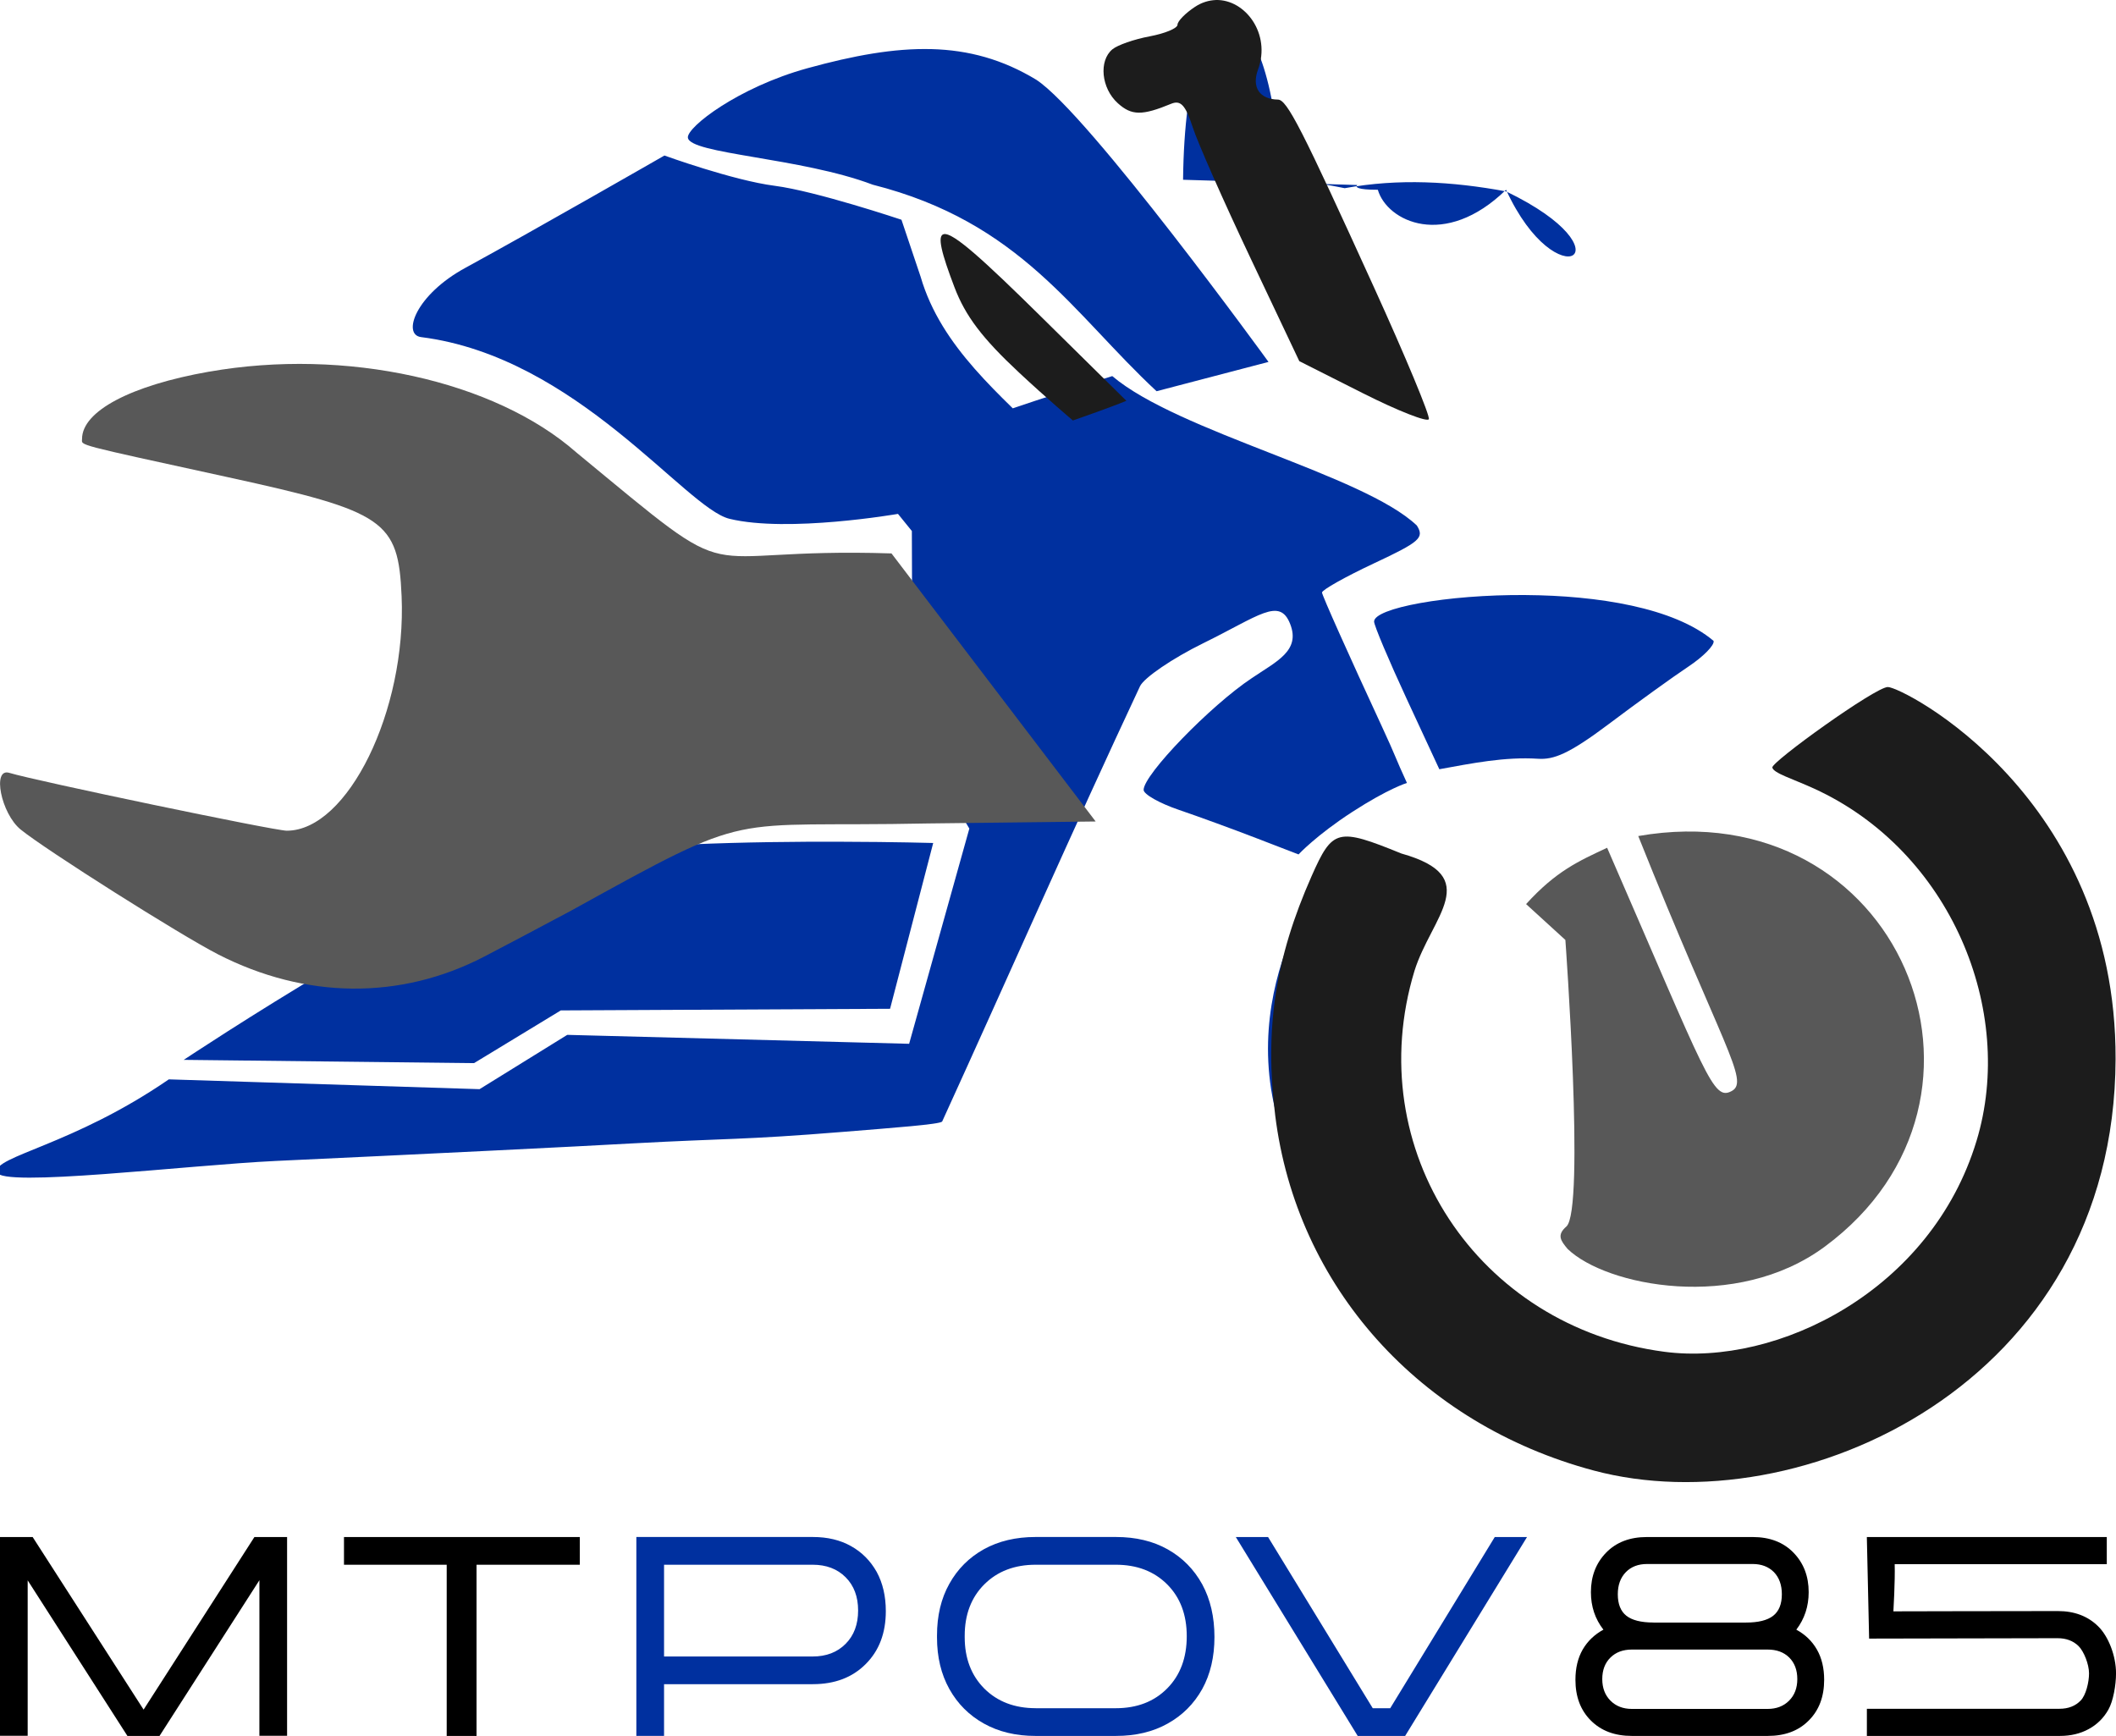 <svg width="75.313mm" height="61.784mm" viewBox="0 0 75.313 61.784" id="svg1" xmlns="http://www.w3.org/2000/svg" xmlns:svg="http://www.w3.org/2000/svg"><defs id="defs1"/><g id="layer1" transform="translate(319.927,-456.888)"><g id="g147" transform="translate(-508.38,-1640.691)"><path style="opacity:1;fill:#585858;fill-opacity:1" d="m245.653 2127.753c-1.008.471-1.816.828-2.883 2.004l1.398 1.276s.703 9.621.035 10.2c-.351.305-.199.505.044.797 1.366 1.32 5.995 2.252 9.152-.08 7.178-5.303 2.632-16.23-6.637-14.615 2.985 7.468 3.973 8.725 3.329 9.074-.669.363-.862-.445-4.437-8.656z" id="path142"/><path id="path143" style="fill:#00309f;fill-opacity:1" d="m221.601 2099.327c-1.325-.035-2.762.226-4.409.68-2.468.681-4.289 2.096-4.256 2.468.053.587 4.034.711 6.579 1.677 5.276 1.336 7.129 4.588 10.103 7.351l3.984-1.043s-6.406-8.833-8.266-10.043c-1.197-.726-2.41-1.056-3.735-1.091zm-9.499 3.787s-4.651 2.671-7.071 3.99c-1.789.967-2.273 2.387-1.59 2.473 5.549.702 9.399 6.083 10.976 6.467 2.081.506 5.997-.175 5.997-.175l5.852 7.22c-.097-3.312-.405-9.649-.405-9.649-1.791-1.801-3.905-3.485-4.641-6.011l-.682-2.029s-3.039-1.019-4.516-1.209c-1.477-.19-3.921-1.077-3.921-1.077zm24.691 1.051v0h-.032c-.076.076-5e-5.405.168.732.168.327 1.126 2.381 2.128 4.564l1.823 3.969 4.514 2.229c.058-1.923-.356-3.828-.465-5.743-.114-1.205-.253-2.236-.31-2.291-.3-.293-7.286-3.374-7.827-3.462zm-2.518 6.987c-2.407.759-4.813 1.523-7.145 2.493l.034 10.188 2.022 3.424-2.143 7.66-12.168-.318-3.122 1.933-11.059-.349c-3.423 2.353-6.222 2.729-6.119 3.299.103.57 6.802-.248 9.922-.395 5.093-.236 10.808-.517 12.7-.625 3.409-.184 3.924-.12 7.483-.409 1.848-.15 3.443-.268 3.538-.368 2.355-5.16 4.635-10.356 7.042-15.493.147-.307 1.159-.995 2.249-1.531 1.99-.977 2.718-1.647 3.095-.688.378.959-.489 1.334-1.365 1.93-1.471.976-3.85 3.433-3.85 3.977.0.157.566.477 1.257.712.691.235 1.932.688 2.757 1.007l1.5.578s.628-.68 1.918-1.516c1.291-.835 1.94-1.028 1.94-1.028-.427-.925-.375-.896-.885-1.995-1.176-2.537-2.138-4.688-2.138-4.782.0-.093.828-.559 1.84-1.034 1.649-.773 1.809-.913 1.535-1.352-1.903-1.809-8.492-3.327-10.84-5.317zm14.733 7.793c-2.853-.022-5.416.471-5.416.944.0.139.523 1.378 1.161 2.754l1.161 2.502c1.155-.21 2.335-.449 3.51-.373.555.036 1.088-.157 2.524-1.238 1.006-.757 2.275-1.673 2.82-2.035.545-.362.952-.777.906-.923-1.407-1.19-4.149-1.611-6.666-1.63zm-24.356 8.78c-3.153-.01-7.794.072-10.121.577-3.723.808-13.306 7.187-13.306 7.187l10.333.116 3.088-1.876 11.719-.058 1.535-5.901s-1.356-.039-3.248-.044zm16.86 1.805c-.12.025-3.993 5.736.383 11.473.764 1.002 1.161 1.079 1.816.354.43-.475.448-.885.217-5.178.0.0-.181-4.494-.251-4.661s-2.046-2.014-2.166-1.988z"/><path style="fill:#1c1c1c;fill-opacity:1" d="m222.052 2105.911c-.259.041-.085.688.371 1.888.389 1.024.989 1.817 2.305 3.045.978.913 1.911 1.7 1.911 1.7s1.326-.459 1.904-.7l-3.018-2.977c-2.089-2.061-3.139-3.009-3.473-2.956z" id="path144"/><path style="fill:#1c1c1c;fill-opacity:1" d="m231.723 2097.58c-.243.01-.493.082-.734.24-.344.226-.626.513-.626.639.0.126-.446.312-.992.414-.546.102-1.141.309-1.323.459-.495.409-.399 1.388.19 1.92.49.444.866.448 1.901.02.337-.139.511.051.763.83.18.556 1.108 2.657 2.062 4.67l1.734 3.661 2.264 1.142v-6e-4c1.245.628 2.302 1.042 2.347.922.045-.121-.829-2.222-1.943-4.669-2.587-5.686-3.105-6.704-3.43-6.704-.656-.01-.94-.442-.706-1.073.467-1.262-.454-2.503-1.506-2.471z" id="path145"/><path style="fill:#1c1c1c;fill-opacity:1" d="m245.18 2149.918c-6.195-1.654-10.583-6.546-11.34-12.643-.382-3.075 76e-5-5.589 1.295-8.512.747-1.688.922-1.732 3.197-.806 2.951.829 1.072 2.243.466 4.174-1.927 6.343 2.233 12.684 8.896 13.56 4.02.529 9.495-2.178 11.109-7.509 1.404-4.636-.917-10.315-5.792-12.54-.746-.341-1.44-.546-1.477-.746-.036-.199 3.668-2.865 4.111-2.865.539.0 8.135 3.894 8.106 13.241-.037 11.596-11.267 16.596-18.571 14.646z" id="path146"/><path style="fill:#585858;fill-opacity:1;stroke-width:1" d="m195.893 2110.807c-2.792.492-4.52 1.408-4.52 2.395.0.242-.338.153 5.2 1.363 5.59 1.22 6.057 1.541 6.174 4.231.177 4.074-1.916 8.349-4.088 8.349-.435.0-8.926-1.771-9.875-2.059-.621-.189-.293 1.45.403 2.016.894.727 5.669 3.748 7.021 4.441 3.119 1.599 6.495 1.63 9.47.088.587-.304 1.981-1.042 3.099-1.639 6.634-3.666 5.343-2.952 12.692-3.105l5.981-.07-7.267-9.541c-7.457-.24-5.05 1.494-11.214-3.592-2.912-2.562-8.225-3.731-13.074-2.876z" id="path147"/></g><path d="m-310.694 513.13-3.555 5.542h-1.143l-3.55-5.537v5.532h-.986v-7.074h1.163l3.949 6.143 3.944-6.143h1.163v7.074h-.986zm7.728-.551v6.093h-1.062v-6.093h-3.656v-.986h8.393v.986z" id="path148" style="font-size:10.355px;line-height:1;font-family:LOGOTYPE;-inkscape-font-specification:'LOGOTYPE, Normal';letter-spacing:0.442px;stroke-width:1;paint-order:stroke markers fill" aria-label="MT"/><path d="m-290.993 516.831h-5.299v1.84h-.986v-7.079h6.285q.779.0 1.355.324.581.324.915.92.324.597.324 1.395.0 1.168-.713 1.881-.713.718-1.881.718zm-.01-4.252h-5.289v3.266h5.289q.728.0 1.173-.45.445-.445.445-1.188.0-.738-.445-1.183-.445-.445-1.173-.445zm10.797 6.093h-2.867q-1.047.0-1.835-.44-.789-.44-1.229-1.229-.44-.789-.44-1.835v-.071q0-1.057.44-1.841.44-.789 1.229-1.229.789-.435 1.835-.435h2.867q1.057.0 1.84.44.789.445 1.229 1.244.435.804.435 1.876.0 1.062-.435 1.851-.44.789-1.229 1.229-.784.44-1.84.44zm-2.857-.986h2.847q1.138.0 1.835-.708.693-.703.693-1.856.0-1.148-.698-1.845-.698-.698-1.83-.698h-2.847q-1.128.0-1.83.698-.698.698-.698 1.83v.05q0 1.128.698 1.83.703.698 1.83.698zm11.995.0h.622l3.721-6.093h1.148l-4.338 7.079h-1.689l-4.338-7.079h1.148z" id="path149" style="font-size:10.355px;line-height:1;font-family:LOGOTYPE;-inkscape-font-specification:'LOGOTYPE, Normal';letter-spacing:0.442px;fill:#00309f;stroke-width:1;paint-order:stroke markers fill" aria-label="POV"/><path d="m-257.008 518.672h-4.839c-.61.0-1.097-.184-1.461-.551-.364-.364-.546-.846-.546-1.446.0-.418.086-.777.258-1.077.175-.3.421-.536.738-.708-.297-.381-.445-.826-.445-1.335.0-.566.18-1.035.541-1.406.361-.371.844-.556 1.451-.556h3.767c.607.0 1.09.185 1.451.556.361.371.541.839.541 1.406.0.506-.147.951-.44 1.335.317.172.561.408.733.708.172.3.258.659.258 1.077.0.6-.182 1.082-.546 1.446-.361.367-.848.551-1.461.551zm-4.065-4.035h3.292c.435.0.755-.079.961-.238.209-.162.313-.418.313-.769.0-.33-.094-.593-.283-.789-.192-.192-.443-.288-.753-.288h-3.762c-.313.0-.565.096-.753.288-.192.196-.288.459-.288.789.0.347.101.602.303.763s.526.243.971.243zm-.769 3.074h4.829c.313.0.568-.098.763-.293.196-.196.293-.452.293-.769.0-.32-.096-.576-.288-.768-.192-.189-.448-.283-.769-.283h-4.829c-.317.0-.571.094-.763.283-.196.192-.293.448-.293.768.0.317.098.573.293.769.196.196.45.293.763.293zm8.36-6.118h8.54v.966h-7.549c.018.606-.046 1.679-.046 1.679s4.066-.01 5.855-.01c.587.0 1.064.18 1.431.541.367.357.638 1.052.638 1.676.0.418-.1.988-.272 1.291-.169.3-.403.531-.703.693-.297.162-.637.243-1.021.243h-6.872v-.966h6.856c.313.0.565-.098.753-.293.189-.192.298-.654.298-.968.0-.32-.181-.779-.37-.968-.192-.189-.443-.284-.753-.283l-6.704.014z" id="path150" style="font-size:10.355px;line-height:1;font-family:LOGOTYPE;-inkscape-font-specification:'LOGOTYPE, Normal';letter-spacing:0.442px;stroke-width:1;paint-order:stroke markers fill" aria-label="85"/></g></svg>